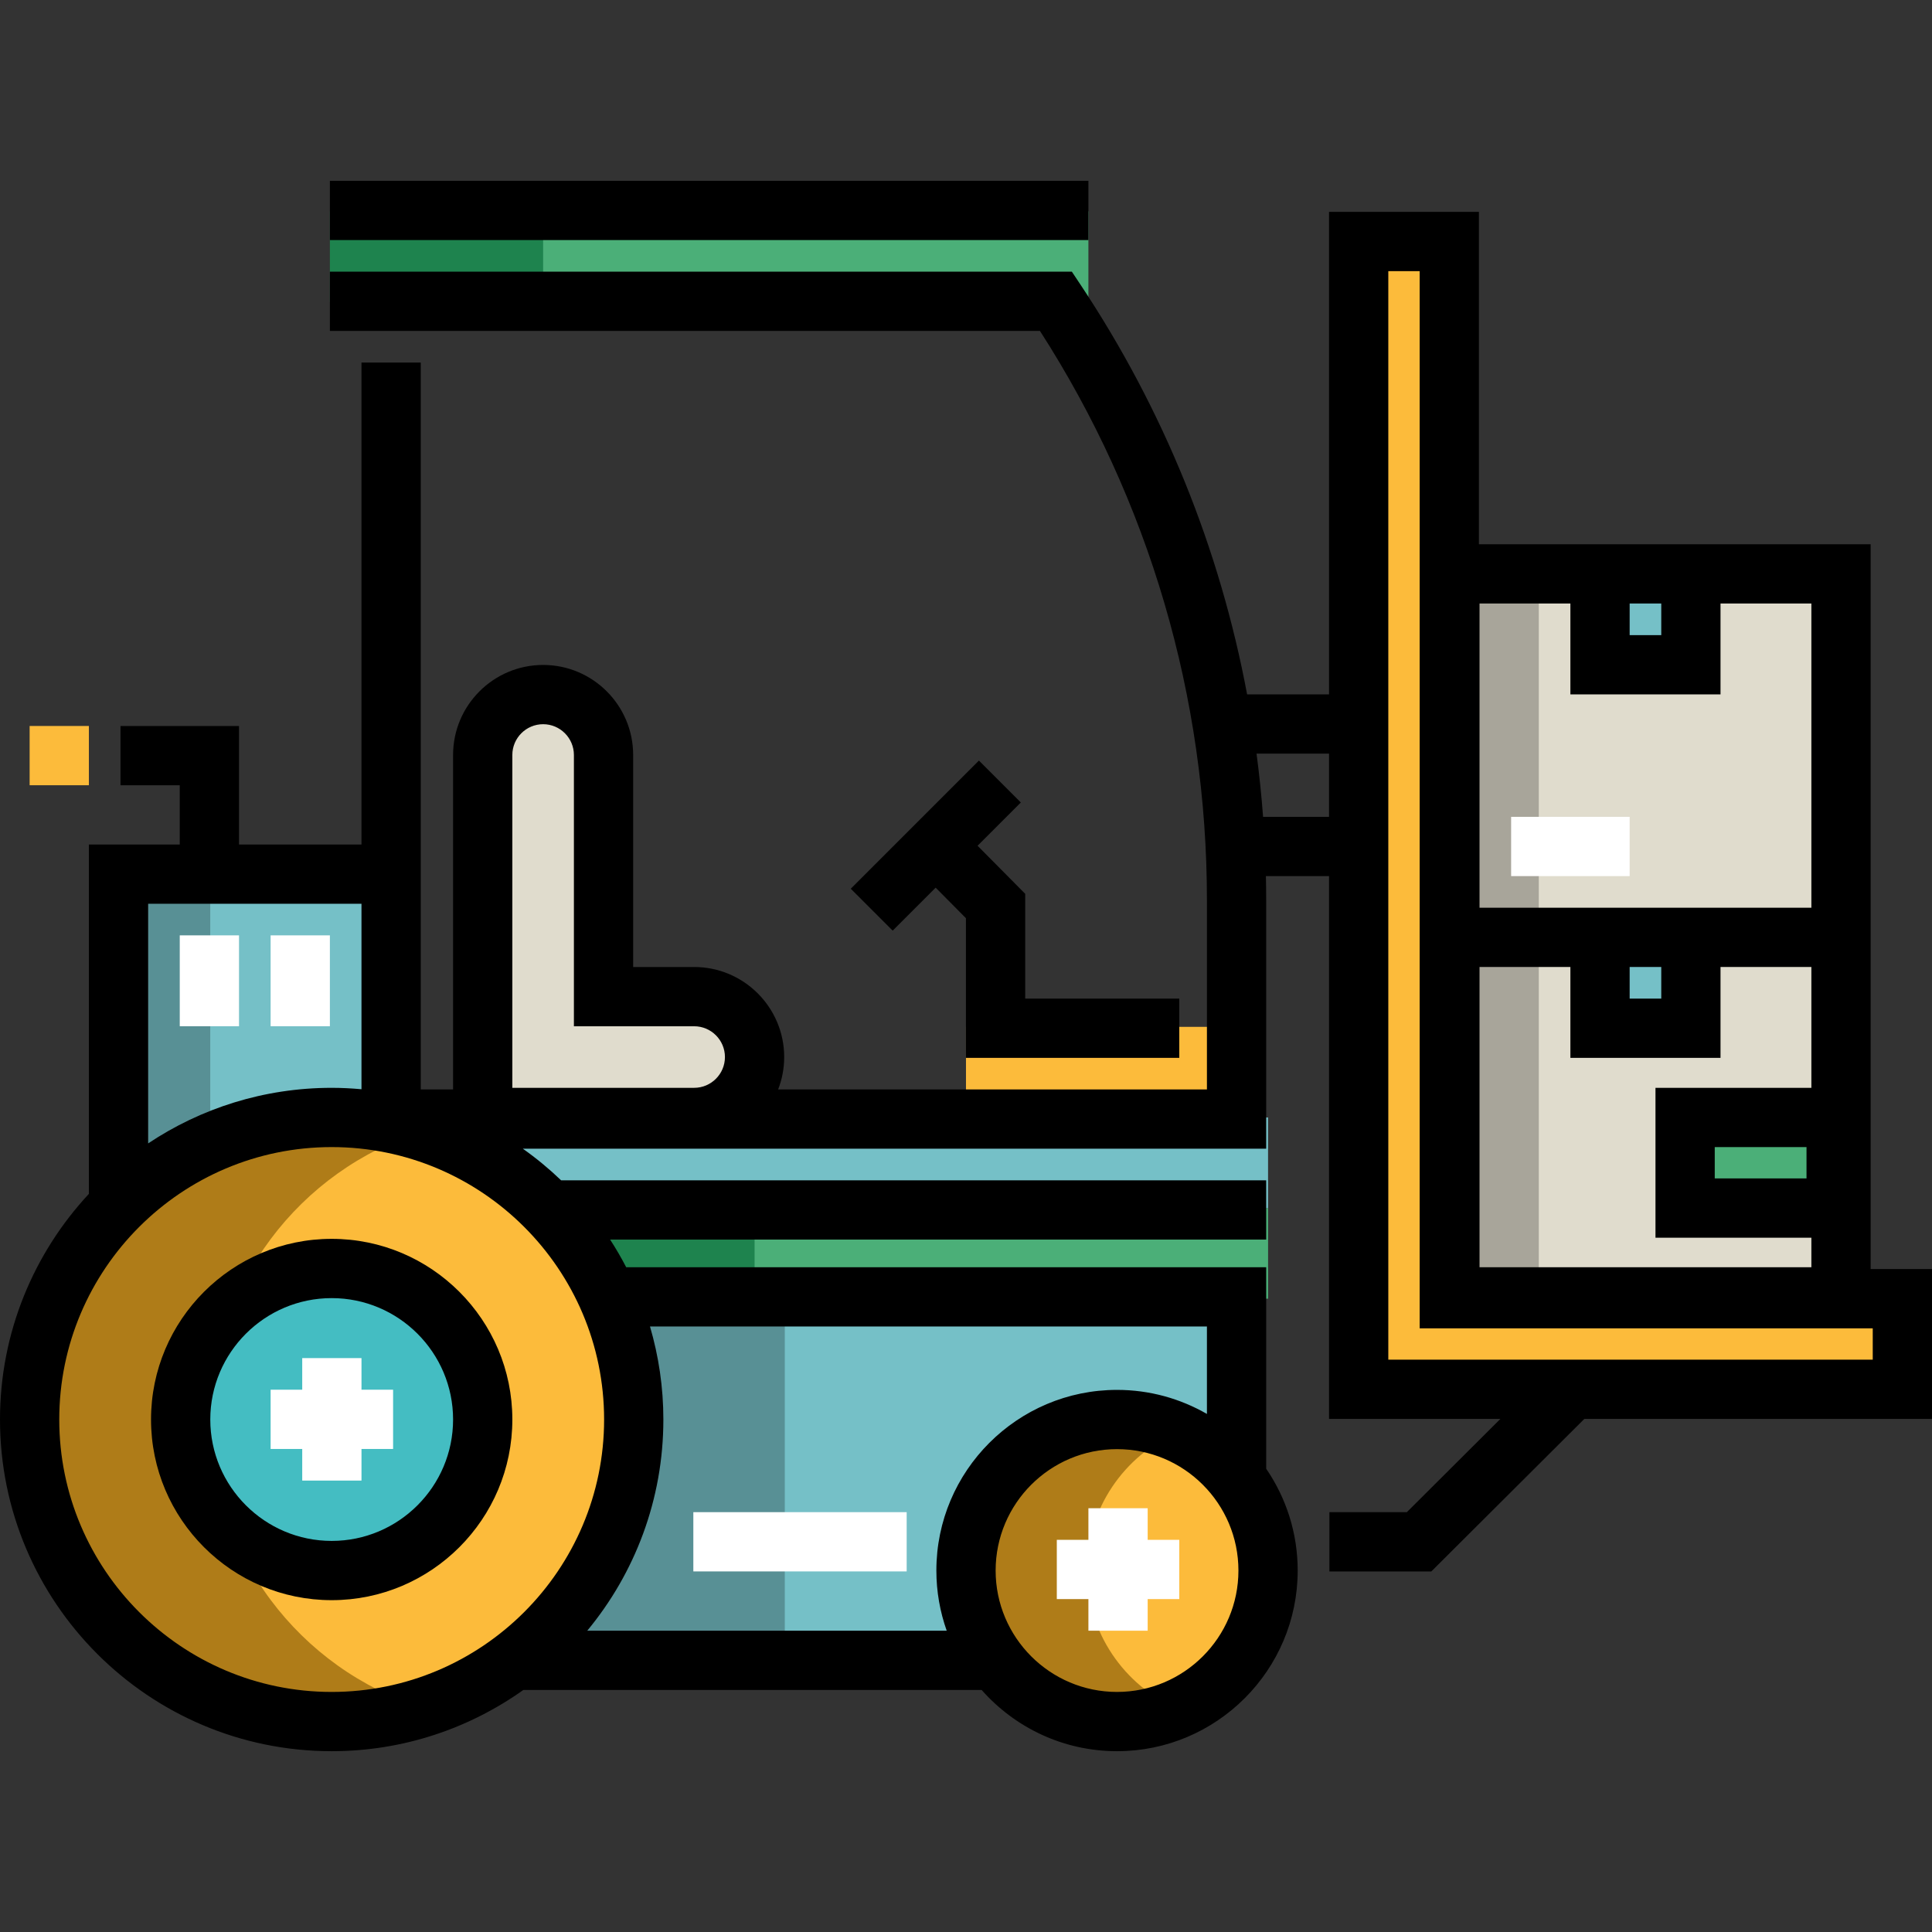 <?xml version="1.0" encoding="iso-8859-1"?>
<!-- Uploaded to: SVG Repo, www.svgrepo.com, Generator: SVG Repo Mixer Tools -->
<svg version="1.1" id="Layer_1" xmlns="http://www.w3.org/2000/svg" xmlns:xlink="http://www.w3.org/1999/xlink" 
	 viewBox="0 0 512 512" xml:space="preserve">
<rect x="0" y="0" width="512" height="512" fill="#333333" stroke="none"/>
<rect x="383.715" y="247.88" style="fill:#E0DCCD;" width="104.697" height="96.321"/>
<rect x="448.114" y="296.135" style="fill:#4BAF78;" width="40.026" height="24.014"/>
<rect x="383.715" y="151.559" style="fill:#E0DCCD;" width="104.697" height="96.321"/>
<g>
	<rect x="383.715" y="151.559" style="fill:#A8A59A;" width="24.08" height="96.321"/>
	<rect x="383.715" y="247.88" style="fill:#A8A59A;" width="24.08" height="96.321"/>
</g>
<g>
	<rect x="424.096" y="152.051" style="fill:#75C0C7;" width="24.014" height="24.014"/>
	<rect x="424.096" y="248.111" style="fill:#75C0C7;" width="24.014" height="24.014"/>
	<rect x="31.867" y="232.102" style="fill:#75C0C7;" width="72.043" height="80.051"/>
</g>
<rect x="255.995" y="272.128" style="fill:#FCBB3B;" width="72.043" height="24.014"/>
<rect x="31.702" y="232.176" style="fill:#589095;" width="24.014" height="72.043"/>
<rect x="87.899" y="55.991" style="fill:#4BAF78;" width="200.537" height="24.014"/>
<polygon style="fill:#FCBB3B;" points="504.148,368.18 360.062,368.18 360.062,63.999 384.076,63.999 384.076,344.166 
	504.148,344.166 "/>
<path style="fill:#E0DCCD;" d="M159.943,264.119v-64.038c0-8.842-7.168-16.009-16.009-16.009l0,0
	c-8.842,0-16.009,7.168-16.009,16.009v96.057h56.034c8.842,0,16.009-7.168,16.009-16.009l0,0c0-8.842-7.168-16.009-16.009-16.009
	h-24.015V264.119z"/>
<rect x="143.938" y="320.153" style="fill:#4BAF78;" width="192.119" height="24.014"/>
<g>
	<rect x="143.938" y="320.153" style="fill:#1E834E;" width="56.034" height="24.014"/>
	<rect x="87.422" y="55.991" style="fill:#1E834E;" width="56.511" height="24.014"/>
</g>
<g>
	<polygon style="fill:#75C0C7;" points="336.048,320.152 143.933,320.152 119.919,296.137 336.048,296.137 	"/>
	<rect x="135.928" y="344.17" style="fill:#75C0C7;" width="192.119" height="96.06"/>
</g>
<circle style="fill:#FCBB3B;" cx="296.02" cy="416.212" r="40.026"/>
<path style="fill:#AF7C18;" d="M288.019,416.209c0-16.403,9.891-30.464,24.014-36.645c-4.908-2.148-10.308-3.379-16.009-3.379
	c-22.105,0-40.024,17.919-40.024,40.024c0,22.105,17.919,40.024,40.024,40.024c5.701,0,11.101-1.231,16.009-3.379
	C297.91,446.673,288.019,432.612,288.019,416.209z"/>
<rect x="148.534" y="344.17" style="fill:#589095;" width="59.44" height="96.06"/>
<circle style="fill:#FCBB3B;" cx="87.899" cy="376.186" r="80.051"/>
<path style="fill:#AF7C18;" d="M55.881,376.185c0-35.841,23.559-66.17,56.034-76.371c-7.582-2.382-15.646-3.676-24.014-3.676
	c-44.209,0-80.047,35.838-80.047,80.047s35.839,80.047,80.047,80.047c8.368,0,16.432-1.294,24.014-3.676
	C79.44,442.355,55.881,412.025,55.881,376.185z"/>
<circle style="fill:#44BDC2;" cx="87.899" cy="376.186" r="40.026"/>
<path d="M87.901,424.061c-26.399,0-47.877-21.478-47.877-47.877c0-26.398,21.478-47.876,47.877-47.876
	c26.398,0,47.876,21.478,47.876,47.876C135.776,402.584,114.299,424.061,87.901,424.061z M87.901,344.014
	c-17.74,0-32.172,14.432-32.172,32.171c0,17.74,14.432,32.172,32.172,32.172c17.739,0,32.171-14.432,32.171-32.172
	S105.639,344.014,87.901,344.014z"/>
<g>
	<polygon style="fill:#FFFFFF;" points="95.798,359.911 80.093,359.911 80.093,368.287 71.717,368.287 71.717,383.992 
		80.093,383.992 80.093,392.367 95.798,392.367 95.798,383.992 104.174,383.992 104.174,368.287 95.798,368.287 	"/>
	<polygon style="fill:#FFFFFF;" points="312.521,408.072 304.145,408.072 304.145,399.696 288.44,399.696 288.44,408.072 
		280.065,408.072 280.065,423.777 288.44,423.777 288.44,432.152 304.145,432.152 304.145,423.777 312.521,423.777 	"/>
	<rect x="183.743" y="400.738" style="fill:#FFFFFF;" width="56.536" height="15.705"/>
	<rect x="47.637" y="247.88" style="fill:#FFFFFF;" width="15.705" height="24.08"/>
	<rect x="71.717" y="247.88" style="fill:#FFFFFF;" width="15.705" height="24.08"/>
</g>
<rect x="7.852" y="192.391" style="fill:#FCBB3B;" width="15.705" height="15.705"/>
<rect x="400.466" y="216.471" style="fill:#FFFFFF;" width="31.409" height="15.705"/>
<polygon points="259.424,201.561 225.462,235.523 236.567,246.627 247.958,235.236 255.984,243.335 255.984,280.342 
	312.521,280.342 312.521,264.637 271.689,264.637 271.689,236.872 259.063,224.131 270.529,212.665 "/>
<path d="M495.741,336.314v-80.052v-15.705v-96.321H391.928V56.146h-39.719V184.02h-21.712
	c-7.23-38.621-22.128-75.444-44.114-108.521l-2.331-3.505H87.422v15.705h188.175c28.965,45.019,44.252,97.112,44.252,150.938v50.081
	H206.213c1.033-2.668,1.606-5.562,1.606-8.589c0-13.157-10.704-23.863-23.863-23.863h-16.162V200.08
	c0-13.157-10.704-23.863-23.861-23.863c-13.157,0-23.863,10.704-23.863,23.863v88.638h-8.568V96.075H95.798v127.73H63.342v-31.409
	H31.933v15.705h15.705v15.705h-24.08v92.579C8.955,332.085,0,353.104,0,376.185c0,48.468,39.432,87.9,87.901,87.9
	c18.914,0,36.437-6.025,50.792-16.228h121.453c8.779,9.941,21.605,16.228,35.88,16.228c26.399,0,47.877-21.478,47.877-47.876
	c0-9.998-3.084-19.286-8.346-26.972v-53.406H165.95c-1.307-2.517-2.729-4.962-4.265-7.329h173.869v-15.705H148.702
	c-3.164-3.036-6.551-5.836-10.139-8.376h196.991v-65.785c0-2.155-0.03-4.306-0.076-6.456h16.733v143.852h45.404l-24.788,24.71
	h-20.521v15.705h27.011l40.541-40.415H512v-39.719H495.741z M39.261,239.51h56.536v49.148c-2.604-0.233-5.235-0.373-7.897-0.373
	c-17.974,0-34.7,5.433-48.639,14.729V239.51z M296.024,448.38c-17.739,0-32.171-14.432-32.171-32.171
	c0-17.74,14.432-32.172,32.171-32.172c17.74,0,32.172,14.432,32.172,32.172C328.196,433.948,313.763,448.38,296.024,448.38z
	 M175.8,376.185c0-8.557-1.252-16.823-3.543-24.649h147.592v23.174c-7.022-4.048-15.155-6.376-23.826-6.376
	c-26.398,0-47.876,21.478-47.876,47.877c0,5.589,0.972,10.952,2.74,15.943h-95.261C168.221,416.939,175.8,397.432,175.8,376.185z
	 M160.095,376.185c0,39.809-32.387,72.196-72.196,72.196s-72.195-32.387-72.195-72.196s32.387-72.196,72.196-72.196
	S160.095,336.376,160.095,376.185z M183.957,288.285h-48.182V200.08c0-4.498,3.659-8.158,8.158-8.158
	c4.498,0,8.157,3.659,8.157,8.158v71.89h31.867c4.498,0,8.158,3.659,8.158,8.158C192.115,284.626,188.455,288.285,183.957,288.285z
	 M352.21,216.476h-17.481c-0.418-5.612-0.998-11.196-1.731-16.752h19.211v16.752H352.21z M431.875,159.94h8.376v8.376h-8.376V159.94
	z M392.09,159.94h24.08v24.08h39.785v-24.08h24.08v80.617H392.09V159.94z M440.251,256.261v8.376h-8.376v-8.376H440.251z
	 M392.09,256.261h24.08v24.08h39.785v-24.08h24.08v32.024h-41.315v39.719h41.315v7.827H392.09V256.261z M478.745,303.989v8.31
	h-24.319v-8.31H478.745z M496.295,360.328H367.915V71.851h8.31v280.167h120.071V360.328z"/>
<rect x="87.422" y="47.914" width="201.018" height="15.705"/>
</svg>